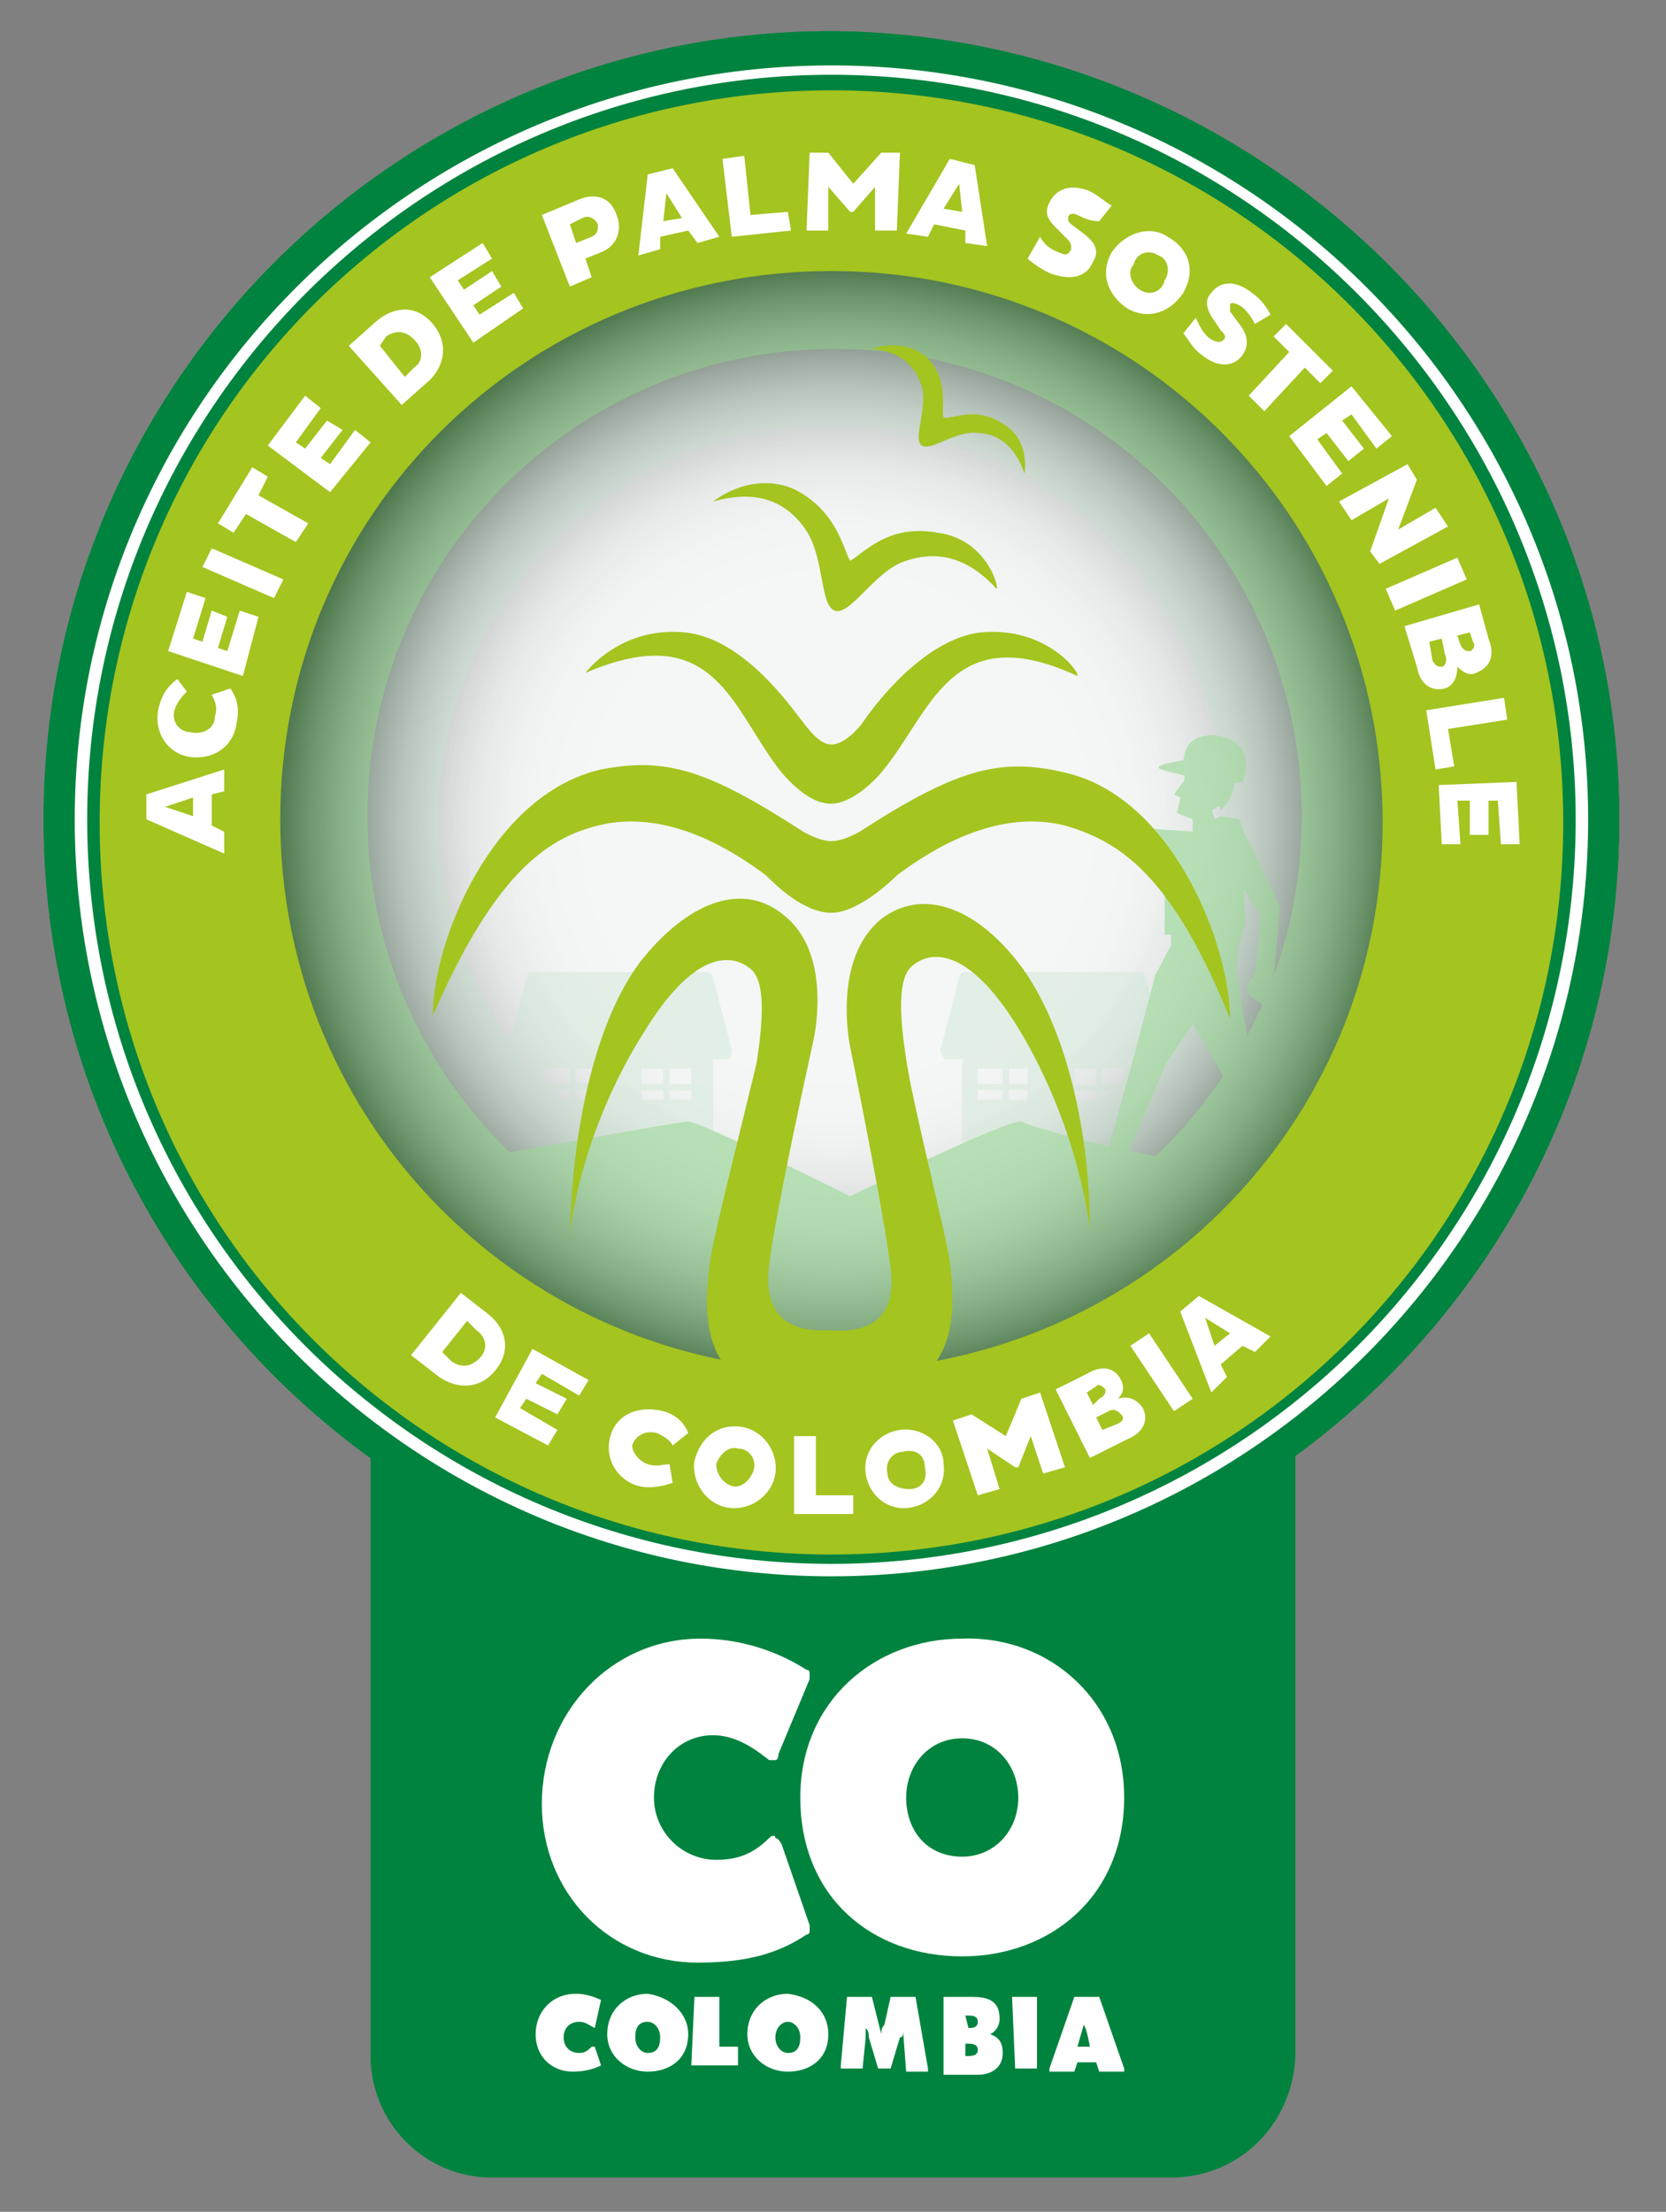 <?xml version="1.0" encoding="utf-8"?>
<!-- Generator: Adobe Illustrator 27.1.1, SVG Export Plug-In . SVG Version: 6.00 Build 0)  -->
<svg version="1.1" id="Capa_1" xmlns="http://www.w3.org/2000/svg" xmlns:xlink="http://www.w3.org/1999/xlink" x="0px" y="0px"
	 width="53.5px" height="71px" viewBox="0 0 53.5 71" style="enable-background:new 0 0 53.5 71;" xml:space="preserve">
<rect x="0" y="0" width="53.5" height="71" fill="#808080" stroke="none"/>
<style type="text/css">
	.st0{fill:#00833E;}
	.st1{fill:#FFFFFF;}
	.st2{fill:#144D32;}
	.st3{opacity:0.64;fill:url(#SVGID_1_);}
	.st4{fill:#208140;}
	.st5{opacity:0.64;fill:url(#SVGID_00000123412634403530102750000000887093718139291061_);}
	.st6{fill:#39A935;}
	.st7{opacity:0.64;fill:url(#SVGID_00000011025838197989589560000011431056311131446945_);}
	.st8{fill:#A4C420;}
</style>
<g>
	<g>
		<path class="st0" d="M51.5,26.3c0-13.7-11.1-24.8-24.8-24.8C13,1.5,1.9,12.6,1.9,26.3c0,8.3,4,15.6,10.2,20.1V66
			c0,2,1.6,3.7,3.7,3.7h21.8c2,0,3.7-1.6,3.7-3.7V46.4C47.5,41.9,51.5,34.6,51.5,26.3"/>
		<path class="st0" d="M37.6,69.9H15.8c-2.2,0-3.9-1.8-3.9-3.9V46.6C5.5,41.8,1.6,34.3,1.6,26.3c0-13.8,11.2-25.1,25.1-25.1
			c13.8,0,25.1,11.2,25.1,25.1c0,8-3.8,15.5-10.2,20.2V66C41.5,68.2,39.8,69.9,37.6,69.9 M26.7,1.8c-13.5,0-24.5,11-24.5,24.5
			c0,7.8,3.8,15.3,10.1,19.9l0.1,0.1V66c0,1.9,1.5,3.4,3.4,3.4h21.8c1.9,0,3.4-1.5,3.4-3.4V46.3l0.1-0.1c6.3-4.6,10.1-12,10.1-19.9
			C51.2,12.8,40.2,1.8,26.7,1.8"/>
		<path class="st0" d="M26.7,51.6c-13.9,0-25.3-11.3-25.3-25.3c0-13.9,11.3-25.3,25.3-25.3C40.6,1.1,52,12.4,52,26.3
			C52,40.3,40.6,51.6,26.7,51.6 M26.7,1.6C13.1,1.6,2,12.7,2,26.3C2,40,13.1,51.1,26.7,51.1c13.6,0,24.7-11.1,24.7-24.7
			C51.4,12.7,40.3,1.6,26.7,1.6"/>
		<path class="st1" d="M36.1,57.7c0,3.2-2.4,5.1-5.2,5.1c-2.9,0-5.2-1.9-5.2-5.1c0-3.1,2.4-5.1,5.2-5.1
			C33.7,52.5,36.1,54.6,36.1,57.7 M29.1,57.7c0,1.1,0.7,1.9,1.8,1.9c1,0,1.8-0.8,1.8-1.9c0-1-0.7-1.9-1.8-1.9
			C29.8,55.8,29.1,56.7,29.1,57.7"/>
		<path class="st1" d="M24.9,56.5c0,0-0.1,0-0.2,0c0,0,0,0,0,0c-0.5-0.4-1.1-0.8-1.8-0.8c-1.1,0-1.9,0.9-1.9,2c0,1.1,0.9,2,2,2
			c0.7,0,1.2-0.2,1.7-0.7c0,0,0,0,0,0c0.1-0.1,0.2-0.1,0.2,0c0.1,0,0.2,0.2,0.2,0.2l0.9,2.6c0,0,0,0.1,0,0.2c0,0,0,0.1-0.1,0.1
			c0,0,0,0,0,0c-0.9,0.6-1.9,0.9-3.5,0.9c-2.8,0-5-2.2-5-5.1c0-2.9,2.2-5.3,5.1-5.3c1.1,0,2.3,0.3,3.4,1c0,0,0,0,0,0
			c0.1,0,0.1,0.1,0.1,0.1c0,0.1,0,0.2,0,0.2L25,56.3C25,56.3,25,56.5,24.9,56.5"/>
		<path class="st1" d="M22.1,65.3c0,0.8-0.6,1.2-1.3,1.2c-0.7,0-1.3-0.5-1.3-1.2c0-0.8,0.6-1.3,1.3-1.3
			C21.5,64.1,22.1,64.6,22.1,65.3 M20.4,65.4c0,0.3,0.2,0.5,0.4,0.5c0.3,0,0.4-0.2,0.4-0.5c0-0.3-0.2-0.5-0.4-0.5
			C20.5,64.9,20.4,65.1,20.4,65.4"/>
		<path class="st1" d="M22.3,64.1C22.3,64.1,22.4,64.1,22.3,64.1l0.8,0c0,0,0,0,0,0c0,0,0,0,0,0v1.6h0.6c0,0,0,0,0,0c0,0,0,0,0,0
			v0.6c0,0,0,0,0,0c0,0,0,0,0,0h-1.5L22.3,64.1C22.3,64.2,22.3,64.2,22.3,64.1"/>
		<path class="st1" d="M26.6,65.3c0,0.8-0.6,1.2-1.3,1.2c-0.7,0-1.3-0.5-1.3-1.2c0-0.8,0.6-1.3,1.3-1.3
			C26.1,64.1,26.6,64.6,26.6,65.3 M24.9,65.4c0,0.3,0.2,0.5,0.4,0.5c0.3,0,0.4-0.2,0.4-0.5c0-0.3-0.2-0.5-0.4-0.5
			C25.1,64.9,24.9,65.1,24.9,65.4"/>
		<path class="st1" d="M27.2,64.1C27.2,64.1,27.2,64.1,27.2,64.1l0.8,0c0,0,0,0,0,0c0,0,0,0,0,0l0.3,1.2h0c0-0.1,0-0.2,0.1-0.3
			l0.2-0.9c0,0,0,0,0,0c0,0,0,0,0,0h0.8c0,0,0,0,0,0c0,0,0,0,0,0l0.4,2.3c0,0,0,0,0,0.1c0,0,0,0,0,0h-0.7c0,0,0,0,0,0c0,0,0,0,0,0
			L29,65.2h0c0,0.1,0,0.2-0.1,0.2l-0.3,1c0,0,0,0,0,0c0,0,0,0,0,0h-0.4c0,0,0,0,0,0c0,0,0,0,0,0l-0.3-1c0-0.1,0-0.2-0.1-0.3h0
			c0,0.1,0,0.2,0,0.3l-0.1,1c0,0,0,0,0,0c0,0,0,0,0,0h-0.7c0,0,0,0,0,0c0,0,0-0.1,0-0.1L27.2,64.1C27.2,64.2,27.2,64.2,27.2,64.1"/>
		<path class="st1" d="M30.2,64.1h1c0.5,0,0.9,0.1,0.9,0.7c0,0.2-0.1,0.4-0.3,0.5v0c0.3,0.1,0.4,0.3,0.4,0.6c0,0.5-0.4,0.7-0.8,0.7
			h-1.1V64.1z M31.1,65.1c0.1,0,0.3,0,0.3-0.2c0-0.2-0.2-0.2-0.3-0.2H31L31.1,65.1L31.1,65.1z M31,66L31,66c0.2,0,0.4,0,0.4-0.2
			c0-0.2-0.2-0.2-0.4-0.2H31V66z"/>
		<path class="st1" d="M32.5,64.1C32.5,64.1,32.5,64.1,32.5,64.1l0.8,0c0,0,0,0,0,0c0,0,0,0,0,0v2.3c0,0,0,0,0,0c0,0,0,0,0,0h-0.7
			c0,0,0,0,0,0c0,0,0,0,0,0L32.5,64.1C32.5,64.2,32.5,64.2,32.5,64.1"/>
		<path class="st1" d="M34.5,66.5C34.4,66.5,34.4,66.5,34.5,66.5l-0.8,0c0,0,0,0,0,0c0,0,0-0.1,0-0.1l0.8-2.3c0,0,0,0,0,0
			c0,0,0,0,0,0h0.8c0,0,0,0,0,0c0,0,0,0,0,0l0.8,2.3c0,0,0,0,0,0.1c0,0,0,0,0,0h-0.8c0,0,0,0,0,0c0,0,0,0,0,0l-0.1-0.3h-0.6
			L34.5,66.5C34.5,66.5,34.5,66.5,34.5,66.5 M35,65.7c0,0-0.1-0.6-0.2-0.7h0l-0.2,0.7H35z"/>
		<path class="st1" d="M19.1,65.1C19.1,65.1,19.1,65.1,19.1,65.1L19.1,65.1c-0.2-0.1-0.3-0.2-0.5-0.2c-0.3,0-0.5,0.2-0.5,0.5
			c0,0.3,0.2,0.5,0.5,0.5c0.2,0,0.3-0.1,0.4-0.2l0,0c0,0,0.1,0,0.1,0c0,0,0,0,0,0l0.2,0.6c0,0,0,0,0,0c0,0,0,0,0,0h0
			c-0.2,0.1-0.5,0.2-0.9,0.2c-0.7,0-1.2-0.5-1.2-1.2c0-0.7,0.5-1.3,1.3-1.3c0.3,0,0.6,0.1,0.8,0.2h0c0,0,0,0,0,0c0,0,0,0,0,0
			L19.1,65.1C19.2,65,19.2,65,19.1,65.1"/>
		<path class="st1" d="M26.7,50.6c-13.4,0-24.3-10.9-24.3-24.3C2.4,13,13.3,2.1,26.7,2.1S51,13,51,26.3C51,39.7,40.1,50.6,26.7,50.6
			 M26.7,2.4C13.5,2.4,2.8,13.2,2.8,26.3c0,13.2,10.7,23.9,23.9,23.9s23.9-10.7,23.9-23.9C50.6,13.2,39.9,2.4,26.7,2.4"/>
	</g>
	<g>
		<path class="st0" d="M51.4,26.3c0-13.7-11.1-24.7-24.7-24.7S2,12.7,2,26.3S13,51.1,26.7,51.1S51.4,40,51.4,26.3z"/>
		<path class="st0" d="M26.7,51.6c-13.9,0-25.3-11.3-25.3-25.3c0-13.9,11.3-25.3,25.3-25.3C40.6,1.1,52,12.4,52,26.3
			C52,40.3,40.6,51.6,26.7,51.6 M26.7,1.6C13.1,1.6,2,12.7,2,26.3C2,40,13.1,51.1,26.7,51.1c13.6,0,24.7-11.1,24.7-24.7
			C51.4,12.7,40.3,1.6,26.7,1.6"/>
		<path class="st1" d="M26.7,50.6c-13.4,0-24.3-10.9-24.3-24.3C2.4,13,13.3,2.1,26.7,2.1S51,13,51,26.3C51,39.7,40.1,50.6,26.7,50.6
			 M26.7,2.4C13.5,2.4,2.8,13.2,2.8,26.3c0,13.2,10.7,23.9,23.9,23.9s23.9-10.7,23.9-23.9C50.6,13.2,39.9,2.4,26.7,2.4"/>
		<g>
			<path class="st2" d="M26.7,13.8c-6.9,0-12.6,5.6-12.6,12.6c0,6.9,5.6,12.6,12.6,12.6s12.6-5.6,12.6-12.6
				C39.3,19.4,33.7,13.8,26.7,13.8z"/>
			
				<radialGradient id="SVGID_1_" cx="-166.923" cy="-171.496" r="5.832" gradientTransform="matrix(2.374 0 0 2.374 423.15 433.654)" gradientUnits="userSpaceOnUse">
				<stop  offset="0.519" style="stop-color:#FFFFFF"/>
				<stop  offset="0.607" style="stop-color:#FCFCFC"/>
				<stop  offset="0.672" style="stop-color:#F3F3F3"/>
				<stop  offset="0.729" style="stop-color:#E2E3E3"/>
				<stop  offset="0.782" style="stop-color:#CCCCCC"/>
				<stop  offset="0.833" style="stop-color:#AFAFAF"/>
				<stop  offset="0.881" style="stop-color:#8B8B8B"/>
				<stop  offset="0.927" style="stop-color:#606060"/>
				<stop  offset="0.971" style="stop-color:#303030"/>
				<stop  offset="1" style="stop-color:#0C0D0D"/>
			</radialGradient>
			<path class="st3" d="M26.8,12.6c-7.6,0-13.8,6.2-13.8,13.8s6.2,13.8,13.8,13.8s13.8-6.2,13.8-13.8S34.5,12.6,26.8,12.6z"/>
			<g>
				<path class="st4" d="M26.7,5.3c-11.6,0-21,9.4-21,21c0,11.6,9.4,21,21,21s21-9.4,21-21C47.7,14.7,38.3,5.3,26.7,5.3z M26.7,38.8
					c-6.9,0-12.6-5.6-12.6-12.6c0-6.9,5.6-12.6,12.6-12.6s12.6,5.6,12.6,12.6C39.3,33.2,33.6,38.8,26.7,38.8z"/>
				<g>
					<path class="st4" d="M23.5,33.7l-0.6-2.3c0-0.1-0.1-0.2-0.2-0.2c-1.8,0-4.1,0-5.6,0v0c-0.1,0-0.2,0.1-0.2,0.2l-0.6,2.3
						c0,0.1,0.1,0.3,0.2,0.3h0.5v2.6c0,0.1,0.1,0.2,0.2,0.2c1.8,0,3.6,0,5.5,0c0.1,0,0.2-0.1,0.2-0.2V34h0.5
						C23.4,34,23.5,33.9,23.5,33.7z M19.1,35.3h-1.6v-1h1.6V35.3z M22.2,35.3h-1.6v-1h1.6V35.3z"/>
					<rect x="18.3" y="34.3" class="st4" width="0.2" height="1.2"/>
					
						<rect x="18.2" y="33.9" transform="matrix(-1.836970e-16 1 -1 -1.836970e-16 53.184 16.574)" class="st4" width="0.2" height="2"/>
					<rect x="21.3" y="34.3" class="st4" width="0.2" height="1.2"/>
					
						<rect x="21.3" y="33.9" transform="matrix(-1.836970e-16 1 -1 -1.836970e-16 56.256 13.502)" class="st4" width="0.2" height="2"/>
				</g>
				<g>
					<path class="st4" d="M37.4,33.7l-0.6-2.3c0-0.1-0.1-0.2-0.2-0.2c-1.8,0-4.1,0-5.6,0v0c-0.1,0-0.2,0.1-0.2,0.2l-0.6,2.3
						c0,0.1,0.1,0.3,0.2,0.3h0.5v2.6c0,0.1,0.1,0.2,0.2,0.2c1.8,0,3.6,0,5.5,0c0.1,0,0.2-0.1,0.2-0.2V34h0.5
						C37.3,34,37.4,33.9,37.4,33.7z M33,35.3h-1.6v-1H33V35.3z M36.1,35.3h-1.6v-1h1.6V35.3z"/>
					<rect x="32.2" y="34.3" class="st4" width="0.2" height="1.2"/>
					
						<rect x="32.1" y="33.9" transform="matrix(-1.836970e-16 1 -1 -1.836970e-16 67.067 2.691)" class="st4" width="0.2" height="2"/>
					<rect x="35.2" y="34.3" class="st4" width="0.2" height="1.2"/>
					
						<rect x="35.2" y="33.9" transform="matrix(-1.836970e-16 1 -1 -1.836970e-16 70.14 -0.382)" class="st4" width="0.2" height="2"/>
				</g>
				
					<radialGradient id="SVGID_00000128451546818243308200000016675323101902380173_" cx="-166.974" cy="-171.583" r="6.713" gradientTransform="matrix(2.374 0 0 2.374 423.15 433.654)" gradientUnits="userSpaceOnUse">
					<stop  offset="0.519" style="stop-color:#FFFFFF"/>
					<stop  offset="0.607" style="stop-color:#FCFCFC"/>
					<stop  offset="0.672" style="stop-color:#F3F3F3"/>
					<stop  offset="0.729" style="stop-color:#E2E3E3"/>
					<stop  offset="0.782" style="stop-color:#CCCCCC"/>
					<stop  offset="0.833" style="stop-color:#AFAFAF"/>
					<stop  offset="0.881" style="stop-color:#8B8B8B"/>
					<stop  offset="0.927" style="stop-color:#606060"/>
					<stop  offset="0.971" style="stop-color:#303030"/>
					<stop  offset="1" style="stop-color:#0C0D0D"/>
				</radialGradient>
				<path style="opacity:0.64;fill:url(#SVGID_00000128451546818243308200000016675323101902380173_);" d="M26.7,10.3
					c-8.8,0-15.9,7.1-15.9,15.9c0,8.8,7.1,15.9,15.9,15.9s15.9-7.1,15.9-15.9C42.6,17.5,35.5,10.3,26.7,10.3z"/>
			</g>
			<g>
				<path class="st6" d="M26.8,4.9C15,4.9,5.5,14.4,5.5,26.3S15,47.6,26.8,47.6s21.4-9.6,21.4-21.4S38.6,4.9,26.8,4.9z M26.8,41.2
					c-8.3,0-15-6.7-15-15s6.7-15,15-15s15,6.7,15,15S35.1,41.2,26.8,41.2z"/>
				<g>
					<g>
						<path class="st6" d="M36.2,26.1c0,0,0-0.3,0-0.3L35.9,26c-0.7-0.3-0.5-0.5-0.5-0.5c0,0,0,0,0,0c-0.1,0.1-0.1,0.1-0.1,0.2
							c0,0,0.1,0.3,0.7,0.6L36.2,26.1z"/>
					</g>
					<g>
						<g>
							<polygon class="st6" points="36.9,26.6 38.4,26.7 38,27.7 36.8,27.4 							"/>
						</g>
						<g>
							<polygon class="st6" points="38.4,26.7 38.3,26.7 37.7,27.4 36.8,27.2 36.8,27.4 38,27.7 							"/>
						</g>
						<g>
							<polygon class="st6" points="36.2,26 36.9,26.6 36.9,27.2 36.8,27.4 35.8,26.1 							"/>
						</g>
						<g>
							<polygon class="st6" points="36.9,27.2 35.9,26.1 35.8,26.1 36.8,27.4 							"/>
						</g>
					</g>
					<g>
						<polygon class="st6" points="37.6,30.1 39.8,30.3 39.6,32.2 37.7,32 						"/>
					</g>
					<g>
						<polygon class="st6" points="38.9,25.9 38.3,26.2 38.3,26.8 39.1,26.7 						"/>
					</g>
					<g>
						<polygon class="st6" points="37.7,30.2 37.8,29.7 37.7,27.1 38.3,26.7 39.3,26.5 39.9,26.6 39.8,30.3 39.8,30.3 						"/>
					</g>
					<g>
						<path class="st6" d="M41.5,37.8l-1,0.3c0,0-0.3,0.1-0.2,0.4l1.8,0c0,0-0.1-0.6-0.3-0.7L41.5,37.8z"/>
					</g>
					<g>
						<polygon class="st6" points="41.3,37.9 41.8,37.7 40.2,34 39.2,34.4 						"/>
					</g>
					<g>
						<polygon class="st6" points="39.4,34.2 39.2,34.4 41.3,37.9 41.6,37.8 						"/>
					</g>
					<g>
						<polygon class="st6" points="38,32.3 39.7,31.2 40.2,34.1 39.8,34.6 39.2,34.4 						"/>
					</g>
					<g>
						<polygon class="st6" points="39.5,34.1 38.5,32.2 38.6,30.5 37.6,30.7 38,32.3 39.2,34.4 39.5,34.6 40.3,34.5 						"/>
					</g>
					<g>
						<path class="st6" d="M35.4,37.6l-1,0.4c0,0-0.3,0.1-0.2,0.4l1.8-0.1c0,0-0.1-0.6-0.4-0.7L35.4,37.6z"/>
					</g>
					<g>
						<polygon class="st6" points="35.4,37.6 35.9,37.8 37.5,34 36.5,33.6 						"/>
					</g>
					<g>
						<polygon class="st6" points="36.7,33.6 36.5,33.6 35.4,37.6 35.7,37.7 						"/>
					</g>
					<g>
						<polygon class="st6" points="37.1,31.3 39.1,31.7 37.4,34.2 36.8,34.2 36.5,33.6 						"/>
					</g>
					<g>
						<polygon class="st6" points="36.9,33.6 37.6,31.6 38.8,30.3 38,29.6 37.1,31.3 36.5,33.6 36.5,34 37.2,34.5 						"/>
					</g>
					<g>
						<polygon class="st6" points="38.6,26.2 38.3,26.3 37.8,26.1 38.2,24.2 39.5,24.8 39.1,25.9 						"/>
					</g>
					<g>
						<path class="st6" d="M38.2,26.2l-0.3-0.1l0.3-1.3c0,0,0,0.1,0.2,0.2c0.2,0.1,0.3,0.1,0.3,0.1l-0.3,0.7L38.2,26.2z"/>
					</g>
					<g>
						<path class="st6" d="M38.2,24.6c0,0-0.2-0.1,0-0.4c0,0,0.1,0.1,0.4,0.1c0,0,1.2,0,1.1,0.6c0,0-0.1,0.8-0.5,1.1L39,25.1l0-0.2
							C39.1,24.9,38.6,25.1,38.2,24.6z"/>
					</g>
					<g>
						<path class="st6" d="M39.6,24.8c0.1-0.6-1.1-0.6-1.1-0.6c-0.3,0-0.4-0.1-0.4-0.1c0,0,0,0.1,0,0.1c0.1,0,0.1,0,0.3,0
							c0,0,1.2,0,1.1,0.6c0,0-0.1,0.5-0.4,1l0,0.1C39.8,25.7,39.6,24.8,39.6,24.8z"/>
					</g>
					<g>
						<g>
							<path class="st6" d="M38.6,25c0,0,0.2-0.2,0.3,0.1c0,0,0.1,0.2-0.2,0.3C38.7,25.4,38.6,25.2,38.6,25z"/>
						</g>
						<g>
							<path class="st6" d="M38.6,25c0,0,0.2-0.1,0.2,0.1c0,0,0.1,0.2-0.2,0.3C38.7,25.4,38.6,25.2,38.6,25z"/>
						</g>
					</g>
					<g>
						<g>
							<polygon class="st6" points="38.4,25.2 38.1,25.1 38.1,25 38.5,25.2 							"/>
						</g>
						<g>
							<polygon class="st6" points="37.9,25.6 37.7,25.5 38,25.1 38.1,25.1 							"/>
						</g>
					</g>
					<g>
						<path class="st6" d="M39.1,24.8c0,0-0.8,0.1-0.6-0.4c0,0-0.3,0.1-0.2-0.2c-0.1,0-0.1,0-0.1,0c-0.2,0.4,0,0.4,0,0.4
							c0.3,0.5,0.8,0.4,0.8,0.4l-0.1,0.5c0.1,0,0.2,0.1,0.2-0.1L39.1,24.8z"/>
					</g>
					<g>
						<polygon class="st6" points="38,26.9 38.4,26.9 39,26.6 39.2,26.2 						"/>
					</g>
					<g>
						<polygon class="st6" points="37.6,27.5 38.2,27.5 38.9,28.3 39.4,28.4 39.6,27.7 39.9,27.7 40,29.6 39.8,30.3 38.8,30.7 
							37.6,30.1 						"/>
					</g>
					<g>
						<polygon class="st6" points="38.1,28 38.6,26.9 39.4,26.5 39.6,26.5 39.6,28.1 39.9,28.1 39.9,26.6 39.8,26.3 39.2,26.2 
							39,26.3 38.3,26.8 37.8,28 						"/>
					</g>
					<g>
						<polygon class="st6" points="37.4,28.2 37.8,28.2 37.9,29.7 37.6,30 37.4,30 37.4,28.9 						"/>
					</g>
					<g>
						<path class="st6" d="M38.2,27.9c0,0.1-0.1,0.2-0.1,0.2c-0.1,0-0.1-0.1-0.1-0.2c0-0.1,0.1-0.2,0.1-0.2
							C38.1,27.7,38.2,27.8,38.2,27.9z"/>
					</g>
					<g>
						<path class="st6" d="M37.3,24.7c0,0,2,0.6,2.6,0.4c0,0,0.6-1.3-0.9-1.5c0,0-0.8-0.1-1,0.8l-0.5,0.1
							C37.5,24.5,37,24.6,37.3,24.7z"/>
					</g>
					<g>
						<g>
							<path class="st6" d="M38.9,23.7c1.3,0.2,1.1,1.1,1,1.4l0,0C39.9,25.1,40.5,23.8,38.9,23.7c0-0.1-0.7-0.2-0.9,0.6
								C38.3,23.6,38.9,23.7,38.9,23.7z"/>
						</g>
					</g>
					<g>
						<polygon class="st6" points="39.6,27.7 39,27.1 38.3,27.8 38.9,28.5 39.4,28.5 39.6,27.9 						"/>
					</g>
					<g>
						<path class="st6" d="M38,24.5c0,0,0.8,0.4,1.8,0.6C39.8,25.1,38.8,24.5,38,24.5z"/>
					</g>
					<g>
						<g>
							<path class="st6" d="M40.5,31.2l-0.3,0.2L40,31.7l0.1,0l0,0.1l-0.1,0l0.2,0.2l0.4,0.3c0,0,0.8-0.3,0.2-1.1L40.5,31.2z"/>
						</g>
						<g>
							<path class="st6" d="M40.7,31.4c0.3,0.3,0.2,0.6-0.1,0.9c0.1,0,0.7-0.3,0.1-1.1l-0.3,0l-0.2,0.1L40.7,31.4z"/>
						</g>
						<g>
							<g>
								<polygon class="st6" points="40.5,29.4 39.4,27.7 38.8,26.9 39.2,26.3 39.8,26.4 41.1,29.1 								"/>
							</g>
							<g>
								<polygon class="st6" points="39.2,26.3 38.7,26.5 39.9,27.4 40.9,29.2 41.1,29.1 39.7,26.4 								"/>
							</g>
							<g>
								<polygon class="st6" points="40.3,31.3 40.5,29.4 40.7,29.2 41.1,29.1 40.9,31.3 								"/>
							</g>
							<g>
								<polygon class="st6" points="40.9,29.1 40.7,31.3 40.9,31.3 41.1,29.1 								"/>
							</g>
						</g>
					</g>
				</g>
				<path class="st6" d="M13,37.5c0.3,0.1,8.7-1.5,9.1-1.5s5.2,2.4,5.2,2.4s5.1-2.5,5.5-2.4c0.3,0.2,5.4,1.6,6.3,1.2
					c0.9-0.3-8,4.7-8,4.7l-10-0.4L13,37.5z"/>
				
					<radialGradient id="SVGID_00000174564077877791617010000003580929422714950795_" cx="-166.923" cy="-171.496" r="8.122" gradientTransform="matrix(2.374 0 0 2.374 423.15 433.654)" gradientUnits="userSpaceOnUse">
					<stop  offset="0.519" style="stop-color:#FFFFFF"/>
					<stop  offset="0.607" style="stop-color:#FCFCFC"/>
					<stop  offset="0.672" style="stop-color:#F3F3F3"/>
					<stop  offset="0.729" style="stop-color:#E2E3E3"/>
					<stop  offset="0.782" style="stop-color:#CCCCCC"/>
					<stop  offset="0.833" style="stop-color:#AFAFAF"/>
					<stop  offset="0.881" style="stop-color:#8B8B8B"/>
					<stop  offset="0.927" style="stop-color:#606060"/>
					<stop  offset="0.971" style="stop-color:#303030"/>
					<stop  offset="1" style="stop-color:#0C0D0D"/>
				</radialGradient>
				<path style="opacity:0.64;fill:url(#SVGID_00000174564077877791617010000003580929422714950795_);" d="M26.8,7.2
					c-10.7,0-19.3,8.6-19.3,19.3c0,10.7,8.6,19.3,19.3,19.3s19.3-8.6,19.3-19.3C46.1,15.8,37.5,7.2,26.8,7.2z"/>
			</g>
			<g>
				<path class="st8" d="M26.7,2.9c-13,0-23.5,10.5-23.5,23.5s10.5,23.5,23.5,23.5s23.5-10.5,23.5-23.5S39.7,2.9,26.7,2.9z M26.7,44
					C16.9,44,9,36.1,9,26.3S16.9,8.7,26.7,8.7s17.7,7.9,17.7,17.7S36.5,44,26.7,44z"/>
				<g>
					<path class="st8" d="M34.2,24.8c-2.1-0.5-3.5-0.1-6.6,1.9c0,0-0.5,0.3-0.9,0.3c-0.4,0-0.9-0.3-0.9-0.3c-3.1-2-4.4-2.4-6.5-2
						c-3.5,0.8-5.4,5.5-5.4,7.9c2-4.6,3.7-5.7,5.3-6.1c1.2-0.3,3-0.2,5.4,1.6c0.3,0.3,1.2,1.2,2.1,1.2c0.8,0,1.8-0.9,2.1-1.2
						c2.4-1.8,4.2-1.9,5.4-1.6c1.7,0.5,3.4,1.5,5.3,6.2C39.5,30.4,37.7,25.6,34.2,24.8"/>
					<path class="st8" d="M32.7,30.9c-1.4-1.8-3.1-2.4-4.4-1.4c-1.6,1.3-1,4.1-1,4.1s1.1,5.4,1.3,7.1c0.3,2.3-1.7,2-2,2
						c-0.3,0-2.2,0.2-1.9-2.1c0.2-1.7,1.4-7.1,1.4-7.1s0.7-2.8-0.9-4.1c-1.3-1.1-3-0.5-4.5,1.3c-1.4,1.7-2.3,5-2.4,8.9
						c0,0,0.3-3.2,2.4-6.5c1.6-2.6,2.8-2.5,3.4-2c0.5,0.4,0.4,1.7,0.2,3c-0.3,1.3-1.4,5.6-1.5,6.4c-0.3,2.3-0.1,4.5,3.8,4.5
						c3.9,0,4.2-2.2,3.9-4.5c-0.1-0.8-1.2-5.1-1.4-6.5c-0.2-1.3-0.3-2.6,0.2-3c0.6-0.5,1.8-0.6,3.4,2c2,3.3,2.3,6.5,2.3,6.5
						C35,36,34.1,32.7,32.7,30.9"/>
					<path class="st8" d="M30.1,17.1c-1.6-0.3-2.4,0.7-2.8,0.9c-0.2-0.3-0.4-1.6-1.8-2.3c-1.4-0.6-2.6,0.4-2.6,0.4
						c1.4-0.4,2.3,0,2.9,0.8c0.7,0.9,0.5,2.5,1,2.7c0.5,0.2,1.3-1.3,2.3-1.6c0.9-0.3,1.9-0.2,2.9,0.9C32.1,18.9,31.7,17.3,30.1,17.1
						"/>
					<path class="st8" d="M32.2,13.6c-0.9-0.6-1.7-0.1-1.9-0.2c-0.1-0.3,0.2-1.1-0.5-1.9C29,10.8,28,11.2,28,11.2
						c1,0.1,1.4,0.6,1.6,1.2c0.2,0.7-0.3,1.7,0,1.9c0.3,0.2,1.1-0.5,1.8-0.4c0.6,0,1.2,0.4,1.5,1.3C32.9,15.2,33.1,14.1,32.2,13.6"
						/>
					<path class="st8" d="M31.5,20.3c-1.8,0.2-3.4,2.3-3.8,2.9c-0.3,0.4-0.7,0.7-1,0.7c-0.3,0-0.6-0.3-0.9-0.7
						c-0.4-0.5-1.9-2.7-3.8-2.9c-2.1-0.2-3.2,1.3-3.2,1.3c4.2-1.8,4.7,1.2,6.3,3.2c0.7,0.8,1.2,1,1.6,1c0.3,0,0.9-0.2,1.6-1
						c1.6-1.9,2.2-5,6.3-3.1C34.7,21.6,33.6,20.1,31.5,20.3"/>
				</g>
			</g>
		</g>
		<g>
			<path class="st1" d="M4.7,26.3l0-0.8l2.5-0.8l0,0.7l-0.4,0.1l0,1l0.4,0.2l0,0.7L4.7,26.3z M6.2,26.2l0-0.6l-0.9,0.3L6.2,26.2z"/>
			<path class="st1" d="M6.9,23c0.1-0.3,0-0.5-0.1-0.7l0.6-0.2c0.2,0.3,0.3,0.6,0.2,1.1c-0.1,0.8-0.8,1.2-1.5,1.1
				c-0.7-0.1-1.2-0.8-1-1.6c0.1-0.4,0.3-0.7,0.6-0.9L6,22.2c-0.1,0.1-0.3,0.3-0.4,0.6c-0.1,0.4,0.2,0.7,0.5,0.7
				C6.5,23.6,6.9,23.4,6.9,23z"/>
			<path class="st1" d="M7.8,21.7l-2.4-0.8l0.6-1.9l0.6,0.2l-0.4,1.3l0.3,0.1l0.3-1l0.5,0.2l-0.3,1l0.3,0.1l0.4-1.3l0.6,0.2
				L7.8,21.7z"/>
			<path class="st1" d="M6.5,18.2l0.3-0.6l2.3,1l-0.3,0.6L6.5,18.2z"/>
			<path class="st1" d="M8.3,15.9l1.6,0.9l-0.4,0.6l-1.6-0.9l-0.4,0.6l-0.5-0.3L8.1,15l0.5,0.3L8.3,15.9z"/>
			<path class="st1" d="M10.6,15.8l-2-1.5l1.2-1.6l0.5,0.4l-0.8,1.1l0.3,0.2l0.7-0.9l0.5,0.3l-0.7,0.9l0.3,0.2l0.8-1.1l0.5,0.4
				L10.6,15.8z"/>
			<path class="st1" d="M11.2,11.1l0.9-0.8c0.6-0.5,1.3-0.5,1.8,0.1c0.5,0.6,0.4,1.3-0.1,1.8L12.9,13L11.2,11.1z M12.2,11.1l0.8,1
				l0.3-0.3c0.3-0.2,0.3-0.6,0-0.9c-0.3-0.3-0.6-0.3-0.9-0.1L12.2,11.1z"/>
			<path class="st1" d="M15.2,11l-1.4-2.1l1.7-1.1l0.3,0.5l-1.1,0.7l0.2,0.3l0.9-0.6l0.3,0.5l-0.9,0.6l0.2,0.3l1.1-0.7l0.3,0.5
				L15.2,11z"/>
			<path class="st1" d="M17.4,6.9l1.2-0.5c0.5-0.2,1-0.1,1.2,0.5c0.2,0.5,0,1-0.5,1.2l-0.5,0.2L19,8.9l-0.7,0.3L17.4,6.9z M18.3,7.2
				l0.2,0.6L19,7.6c0.2-0.1,0.2-0.2,0.2-0.4C19.1,7,18.9,6.9,18.7,7L18.3,7.2z"/>
			<path class="st1" d="M20.8,5.6l0.8-0.2l1.5,2.2l-0.7,0.2l-0.3-0.4l-0.9,0.2l0,0.4l-0.7,0.2L20.8,5.6z M21.3,7.1L21.9,7l-0.5-0.8
				L21.3,7.1z"/>
			<path class="st1" d="M23.5,7.6l-0.3-2.5L23.9,5l0.2,1.9l1.2-0.1l0.1,0.6L23.5,7.6z"/>
			<path class="st1" d="M28.1,6l-0.7,0.8l-0.1,0l-0.7-0.8l0,1.4l-0.7,0l0.1-2.5l0.6,0l0.8,1l0.9-1l0.6,0l-0.1,2.5l-0.7,0L28.1,6z"/>
			<path class="st1" d="M30.5,5.1l0.8,0.2l0.4,2.6l-0.7-0.1L31,7.4l-1-0.2l-0.2,0.4l-0.7-0.1L30.5,5.1z M30.3,6.7l0.6,0.1l-0.1-0.9
				L30.3,6.7z"/>
			<path class="st1" d="M33.4,7.6C33.5,7.8,33.7,8,34,8.1c0.2,0.1,0.3,0.1,0.4-0.1c0-0.1,0-0.2-0.1-0.3l-0.3-0.3
				c-0.3-0.3-0.5-0.5-0.3-0.9c0.2-0.4,0.6-0.6,1.2-0.4c0.3,0.1,0.6,0.4,0.8,0.5l-0.4,0.5C35,7.1,34.8,7,34.6,6.9
				c-0.2-0.1-0.3,0-0.3,0.1c0,0.1,0,0.1,0.1,0.2l0.4,0.3c0.4,0.3,0.5,0.6,0.3,0.9c-0.2,0.5-0.7,0.6-1.3,0.4
				c-0.3-0.1-0.7-0.4-0.8-0.5L33.4,7.6z"/>
			<path class="st1" d="M37.5,7.6C38.2,8,38.4,8.7,38,9.4c-0.4,0.6-1.1,0.9-1.8,0.5c-0.6-0.4-0.9-1.1-0.5-1.8
				C36.1,7.5,36.9,7.2,37.5,7.6z M36.6,9.3c0.3,0.2,0.7,0.1,0.8-0.3c0.2-0.3,0.1-0.7-0.2-0.8c-0.3-0.2-0.7-0.1-0.8,0.3
				C36.2,8.7,36.3,9.1,36.6,9.3z"/>
			<path class="st1" d="M38.4,10.2c0.1,0.2,0.2,0.5,0.5,0.7c0.2,0.1,0.3,0.1,0.4,0c0.1-0.1,0-0.2-0.1-0.3l-0.2-0.3
				c-0.3-0.4-0.3-0.7-0.1-0.9c0.3-0.4,0.8-0.4,1.3,0c0.3,0.2,0.5,0.5,0.6,0.7l-0.5,0.3c-0.1-0.2-0.3-0.5-0.5-0.6
				c-0.2-0.1-0.3-0.1-0.3,0c0,0.1,0,0.1,0,0.2l0.3,0.4c0.3,0.4,0.3,0.7,0.1,1c-0.3,0.4-0.8,0.4-1.3,0c-0.3-0.2-0.5-0.6-0.6-0.7
				L38.4,10.2z"/>
			<path class="st1" d="M41.9,11.8l-1.3,1.4l-0.5-0.5l1.3-1.4l-0.5-0.5l0.4-0.4l1.5,1.5l-0.4,0.4L41.9,11.8z"/>
			<path class="st1" d="M41.4,14l2-1.6l1.3,1.6l-0.5,0.4l-0.8-1.1l-0.3,0.2l0.7,0.9l-0.5,0.4l-0.7-0.9l-0.3,0.2l0.8,1.1l-0.5,0.4
				L41.4,14z"/>
			<path class="st1" d="M44.6,16l-1.2,0.7L43,16.1l2.2-1.2l0.3,0.5L44.9,17l1.2-0.7l0.4,0.6l-2.2,1.2L44,17.7L44.6,16z"/>
			<path class="st1" d="M46.8,17.9l0.3,0.7l-2.3,1l-0.3-0.7L46.8,17.9z"/>
			<path class="st1" d="M47.5,19.4l0.3,1.1c0.2,0.5,0.1,0.9-0.4,1.1c-0.2,0.1-0.4,0-0.6-0.2c0,0.3-0.1,0.6-0.4,0.7
				c-0.4,0.1-0.8-0.1-0.9-0.7l-0.4-1.3L47.5,19.4z M46,21.2c0.1,0.2,0.2,0.2,0.3,0.2c0.1,0,0.2-0.2,0.1-0.4l-0.1-0.5l-0.4,0.1
				L46,21.2z M46.9,20.7c0.1,0.2,0.2,0.2,0.3,0.2c0.1,0,0.2-0.2,0.1-0.3l-0.1-0.3l-0.4,0.1L46.9,20.7z"/>
			<path class="st1" d="M45.8,22.8l2.5-0.4l0.1,0.7l-1.9,0.3l0.2,1.2l-0.6,0.1L45.8,22.8z"/>
			<path class="st1" d="M46.2,25.2l2.5-0.1l0.1,2l-0.6,0l-0.1-1.4l-0.3,0l0,1.1l-0.6,0l0-1.1l-0.4,0l0.1,1.4l-0.6,0L46.2,25.2z"/>
		</g>
		<g>
			<path class="st1" d="M14.8,41.5l0.9,0.7c0.6,0.5,0.7,1.2,0.2,1.8c-0.5,0.6-1.2,0.6-1.8,0.2l-0.9-0.7L14.8,41.5z M15,42.4l-0.8,1
				l0.3,0.3c0.3,0.2,0.6,0.2,0.9-0.1c0.3-0.3,0.2-0.7-0.1-0.9L15,42.4z"/>
			<path class="st1" d="M15.9,45.5l1.2-2.2l1.8,1l-0.3,0.5l-1.2-0.7l-0.2,0.3l1,0.5l-0.3,0.5l-1-0.5l-0.2,0.3l1.2,0.7l-0.3,0.5
				L15.9,45.5z"/>
			<path class="st1" d="M20.8,47c0.3,0.1,0.5,0,0.7,0l0.1,0.6c-0.3,0.1-0.7,0.2-1.1,0.1c-0.7-0.2-1.1-0.9-0.9-1.6
				c0.2-0.7,0.9-1,1.7-0.8c0.4,0.1,0.7,0.4,0.8,0.7l-0.5,0.4c-0.1-0.2-0.3-0.3-0.5-0.4c-0.4-0.1-0.7,0.1-0.8,0.4
				C20.3,46.6,20.5,46.9,20.8,47z"/>
			<path class="st1" d="M23.8,45.8c0.7,0.1,1.2,0.8,1.1,1.5c-0.1,0.7-0.8,1.2-1.5,1.1c-0.7-0.1-1.2-0.8-1.1-1.5
				C22.5,46.1,23.1,45.7,23.8,45.8z M23.5,47.7c0.3,0.1,0.6-0.2,0.7-0.5c0.1-0.3-0.1-0.7-0.5-0.7c-0.3-0.1-0.6,0.2-0.7,0.5
				C23,47.3,23.2,47.6,23.5,47.7z"/>
			<path class="st1" d="M25.5,48.6l0-2.5l0.7,0l0,1.9l1.2,0l0,0.6L25.5,48.6z"/>
			<path class="st1" d="M28.9,45.9c0.7-0.1,1.4,0.4,1.4,1.1c0.1,0.7-0.4,1.3-1.1,1.4c-0.7,0.1-1.3-0.4-1.4-1.1
				C27.7,46.6,28.2,46,28.9,45.9z M29.2,47.8c0.4,0,0.6-0.3,0.5-0.7c0-0.4-0.3-0.6-0.7-0.5c-0.3,0-0.6,0.3-0.5,0.7
				C28.5,47.6,28.8,47.8,29.2,47.8z"/>
			<path class="st1" d="M33.1,46.1l-0.4,1l-0.1,0l-0.9-0.6l0.4,1.3l-0.7,0.2l-0.8-2.4l0.6-0.2l1.1,0.7l0.5-1.2l0.6-0.2l0.8,2.4
				l-0.7,0.2L33.1,46.1z"/>
			<path class="st1" d="M33.9,44.6l1-0.5c0.5-0.3,0.9-0.2,1.1,0.2c0.1,0.2,0.1,0.4-0.1,0.6c0.3-0.1,0.6,0,0.8,0.3
				c0.2,0.4,0,0.8-0.5,1l-1.2,0.6L33.9,44.6z M35.3,44.9c0.2-0.1,0.2-0.2,0.2-0.3c-0.1-0.1-0.2-0.2-0.3-0.1l-0.3,0.2l0.2,0.4
				L35.3,44.9z M35.9,45.7c0.2-0.1,0.2-0.2,0.1-0.3c-0.1-0.1-0.2-0.2-0.4-0.1l-0.4,0.2l0.2,0.4L35.9,45.7z"/>
			<path class="st1" d="M36.3,43.2l0.6-0.4l1.4,2.1l-0.6,0.4L36.3,43.2z"/>
			<path class="st1" d="M37.9,42.1l0.6-0.5l2.3,1.3l-0.5,0.5l-0.4-0.2l-0.7,0.6l0.2,0.4l-0.5,0.5L37.9,42.1z M39,43.2l0.5-0.4
				l-0.8-0.5L39,43.2z"/>
		</g>
	</g>
</g>
</svg>
